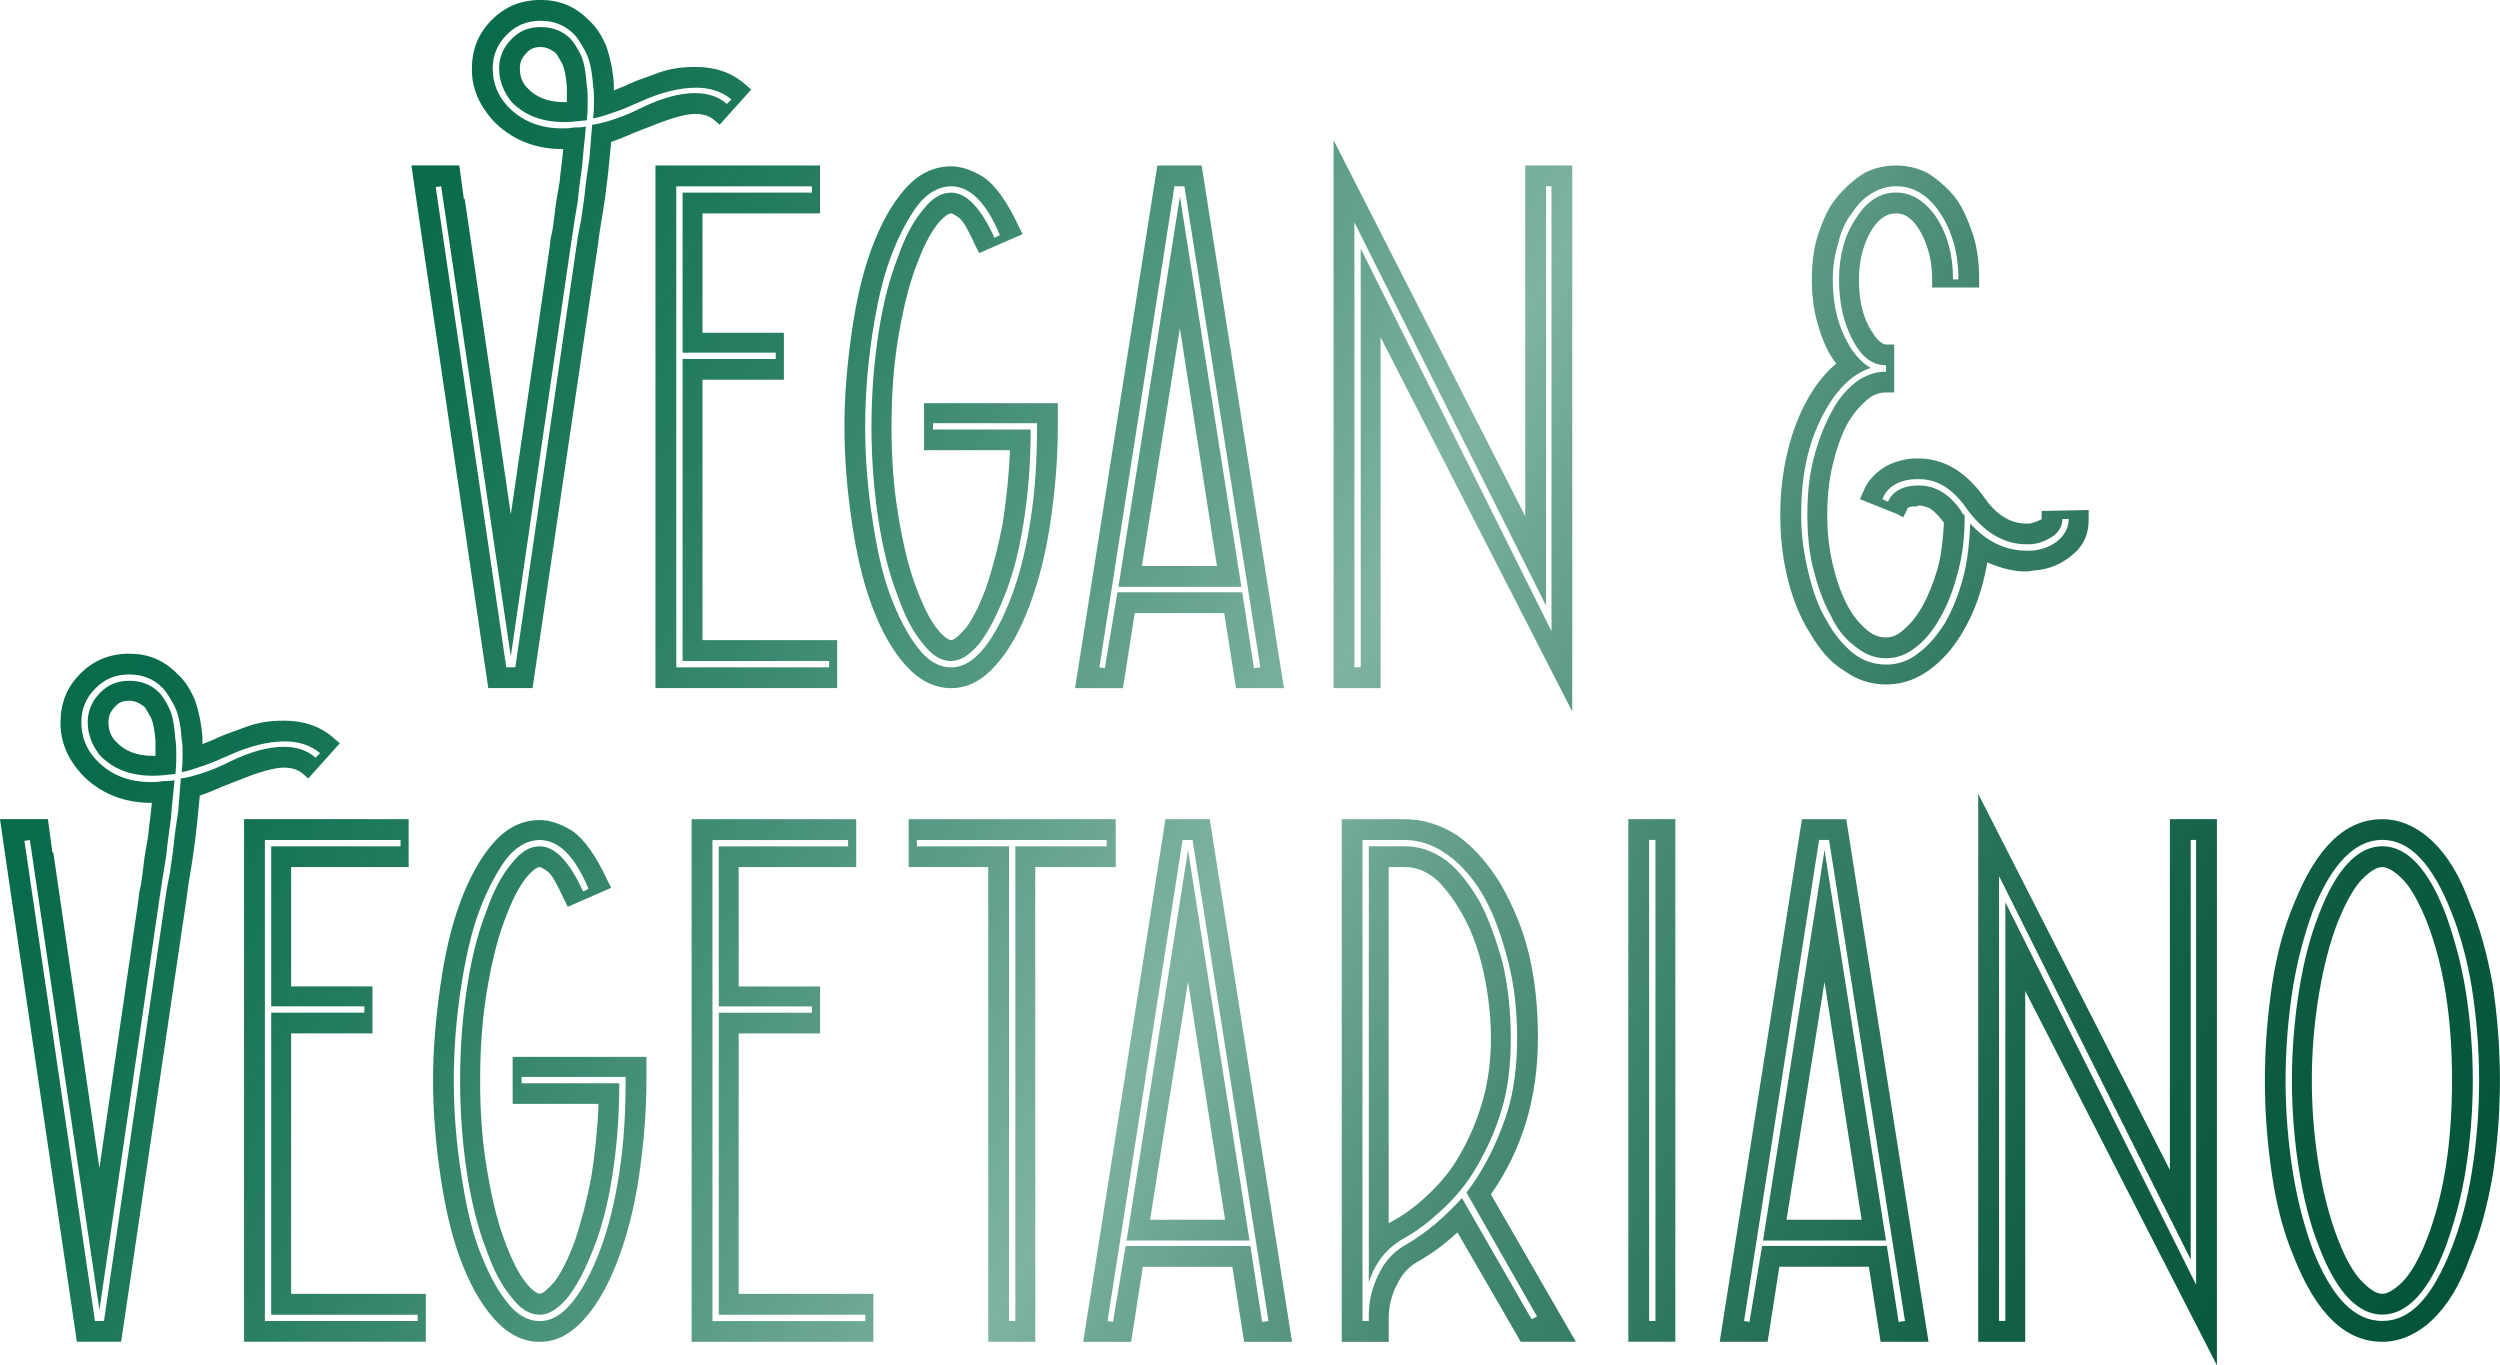 <?xml version="1.0" encoding="UTF-8"?>
<svg id="Camada_2" data-name="Camada 2" xmlns="http://www.w3.org/2000/svg" xmlns:xlink="http://www.w3.org/1999/xlink" viewBox="0 0 581.31 317.47">
  <defs>
    <style>
      .cls-1 {
        clip-path: url(#clippath);
      }

      .cls-2 {
        fill: none;
      }

      .cls-2, .cls-3 {
        stroke-width: 0px;
      }

      .cls-3 {
        fill: url(#Gradiente_sem_nome_100);
      }
    </style>
    <clipPath id="clippath">
      <path class="cls-2" d="m167.35,29.01l-1.47-1.26c-1.05-.84-2.52-1.26-4.21-1.26-2.31,0-5.89,1.05-10.51,2.94-1.05.42-2.31.84-3.78,1.47s-3.36,1.47-5.26,2.1c-.42,4.42-.84,8.83-1.47,13.25-.63,4.42-1.26,7.57-1.47,9.46v.21l-15.35,104.07h-10.3l-15.98-108.49-1.89-13.04h11.14l1.05,7.78h.21l10.72,73.38,9.04-62.23.21-1.89.42-1.89c.21-1.26.42-2.94.63-4.84.21-1.89.63-3.99,1.05-6.52.21-2.52.63-5.05.84-7.57-6.73,0-12.19-2.31-16.4-6.73-3.15-3.57-4.84-7.36-4.84-11.77v-.21c0-4.42,1.47-8.2,4.62-11.35,3.15-3.15,6.94-4.63,11.35-4.63s7.99,1.47,11.14,4.63c1.89,1.68,3.15,3.78,4.21,6.31.84,2.52,1.47,5.47,1.68,8.62v1.47c.63-.21,1.47-.63,2.1-.84.63-.21,1.26-.63,1.89-.84,1.26-.63,3.36-1.26,6.1-2.31s5.68-1.47,8.83-1.47c4.63,0,8.41,1.26,11.56,4l1.47,1.26-7.36,8.2Zm-5.47-8.62c-3.79,0-8.2,1.05-13.25,3.36-1.89.84-3.79,1.68-5.68,2.31-1.89.63-3.57,1.26-5.05,1.47.21-1.47.21-2.94.21-4.21s0-2.31-.21-3.36c-.21-3.57-.84-6.31-1.89-8.2-1.05-1.89-1.89-3.15-2.52-3.78-2.1-2.1-4.62-3.15-7.78-3.15s-5.68,1.05-7.78,3.15c-2.31,2.31-3.36,4.84-3.36,7.99s1.05,6.1,3.36,8.62c3.36,3.57,7.57,5.26,12.83,5.26.84,0,1.68,0,2.73-.21.84,0,1.68,0,2.73-.21-.21,2.94-.63,5.89-.84,9.04-.42,3.15-.84,5.89-1.05,8.41-.42,2.73-.84,4.84-1.05,6.52l-.42,2.73-14.09,96.51-16.19-109.33-1.26.21,16.4,111.64h2.1l14.51-99.87c.21-1.05.42-2.52.84-4.42.21-1.89.63-3.99.84-6.31.21-2.31.63-5.05,1.05-7.78.21-2.73.42-5.26.63-7.78,1.89-.21,3.79-.84,5.68-1.47,1.89-.63,3.79-1.47,5.89-2.52,4.84-2.31,8.83-3.36,12.4-3.36,2.94,0,5.47.84,7.36,2.52l1.05-1.05c-2.31-1.89-5.05-2.73-8.2-2.73Zm-26.91-7.78c.84,1.68,1.26,4.21,1.47,7.36.21,1.05.21,2.1.21,3.57,0,1.26,0,2.73-.21,4.42-1.89.21-3.57.42-5.26.42-5.05,0-9.04-1.47-12.19-4.63-1.89-2.31-2.94-5.05-2.94-7.78s1.05-5.05,2.94-6.94,4-2.73,6.73-2.73,5.05.84,6.94,2.73c.63.63,1.47,1.89,2.31,3.57Zm-4.42,1.89c-.63-1.05-1.05-1.89-1.26-2.1-1.26-1.05-2.52-1.47-3.58-1.47-1.47,0-2.52.42-3.36,1.47-1.05,1.05-1.47,2.1-1.47,3.57,0,1.89.63,3.36,1.68,4.42,2.1,2.31,5.05,3.36,8.62,3.36h.63v-3.57c-.21-2.73-.63-4.63-1.26-5.68Zm32.79,134.35h31.33v11.14h-42.26V38.48h38.27v11.14h-27.33v27.75h18.92v10.93h-18.92v60.55Zm-4.62,4.84v-70.22h21.66v-1.47h-21.66v-37.21h30.07v-1.47h-31.54v111.85h35.53v-1.47h-34.06Zm87.25-59.92v5.47c0,7.36-.63,14.72-1.68,21.87-1.05,7.36-2.73,13.88-4.84,19.55s-4.63,10.3-7.78,13.88c-3.15,3.57-6.52,5.47-10.51,5.47s-7.57-1.89-10.72-5.47c-3.15-3.57-5.68-8.2-7.78-13.88s-3.57-12.19-4.63-19.55c-1.05-7.15-1.68-14.51-1.68-21.87s.63-14.51,1.68-21.87c1.05-7.36,2.52-13.88,4.63-19.55s4.62-10.3,7.78-13.88c3.15-3.57,6.73-5.26,10.72-5.26,2.31,0,4.84.84,7.57,2.52,2.73,1.89,5.47,5.68,8.2,11.56l.84,1.68-10.09,4.42-.84-1.68c-1.47-3.15-2.52-5.26-3.57-6.31-1.05-.84-1.89-1.26-2.1-1.26-.63,0-1.89.84-3.36,2.73-1.47,1.89-3.15,5.05-4.84,9.67-1.89,5.05-3.15,10.72-4.2,17.03-1.05,6.52-1.47,13.25-1.47,20.18s.42,13.67,1.47,19.97c1.05,6.52,2.31,12.19,4.2,17.24,1.68,4.63,3.36,7.78,4.84,9.67,1.47,1.89,2.73,2.73,3.36,2.73s1.68-.84,3.36-2.73c1.47-1.89,3.15-5.05,4.84-9.67,1.47-4.42,2.73-9.25,3.78-14.72.84-5.47,1.47-11.14,1.68-17.03h-19.97v-10.93h31.12Zm-6.31,6.1c0,7.99-.63,15.35-1.68,21.87-1.05,6.52-2.52,12.19-4.42,16.82-1.89,4.84-3.79,8.41-5.89,11.14-2.31,2.73-4.42,4-6.52,4-2.31,0-4.42-1.26-6.52-4-2.31-2.73-4.21-6.31-5.89-11.14-1.89-4.84-3.36-10.51-4.42-17.24-1.05-6.73-1.68-14.09-1.68-22.08s.63-15.35,1.68-22.08c1.05-6.73,2.52-12.4,4.42-17.24,1.68-4.84,3.57-8.41,5.89-11.14,2.1-2.73,4.21-3.99,6.52-3.99,3.57,0,6.94,3.57,10.09,10.51l1.26-.63c-3.15-7.57-6.94-11.35-11.35-11.35-2.73,0-5.47,1.47-7.78,4.42-2.31,3.15-4.42,7.15-6.31,12.19-1.89,5.05-3.15,10.93-4.21,17.66-1.05,6.94-1.68,14.09-1.68,21.66s.63,14.72,1.68,21.45c1.05,6.94,2.31,12.83,4.21,17.87s4,9.04,6.31,11.98c2.31,3.15,5.05,4.63,7.78,4.63s5.26-1.47,7.78-4.63c2.31-2.94,4.42-6.94,6.31-11.98s3.36-10.93,4.42-17.87c1.05-6.73,1.47-13.88,1.47-21.45v-.84h-24.18v1.47h22.71Zm58.87,60.13h-11.14l-2.73-17.45h-20.81l-2.73,17.45h-11.14l19.13-121.52h10.3l19.13,121.52Zm-6.94-4.63l1.47-.21-17.66-111.85h-2.31l-17.45,111.85,1.26.21,2.94-17.66h29.01l2.73,17.66Zm-17.24-109.75l14.3,90.83h-28.59l14.3-90.83Zm8.62,85.99l-8.62-55.3-8.83,55.3h17.45Zm71.69-93.14h10.93v126.99l-44.57-87.04v81.58h-10.93V32.59l44.57,87.46V38.48Zm4.84,102.39l-44.57-89.15v103.44h1.47V57.82l44.36,88.94V43.31h-1.26v97.56Zm122.78-12.19c-2.52,2.31-5.68,3.78-9.46,3.99-.84.21-1.68.21-2.31.21-1.05,0-2.31-.21-3.36-.42-1.89-.42-3.57-1.05-5.05-1.68-1.47,8.41-4.42,15.14-8.62,20.39-4.42,5.26-9.25,7.99-14.93,7.99-3.57,0-6.73-1.05-9.67-3.15-3.15-1.89-5.68-4.84-7.78-8.41-2.31-3.57-4-7.57-5.26-12.4-1.26-4.84-1.89-9.88-1.89-15.56,0-7.57,1.26-14.51,3.57-20.81,2.31-6.1,5.47-10.93,9.46-14.3-1.89-2.31-3.15-5.26-4.21-8.83-1.05-3.36-1.47-6.94-1.47-10.72s.42-7.36,1.47-10.51c1.05-3.15,2.31-6.1,4.21-8.41,1.89-2.31,4-4.21,6.31-5.68,2.31-1.26,4.84-1.89,7.57-1.89s5.26.63,7.57,1.89c2.31,1.47,4.42,3.36,6.31,5.68,1.68,2.31,2.94,5.26,3.99,8.41,1.05,3.15,1.47,6.73,1.47,10.51v1.89h-10.93v-1.89c0-3.99-.84-7.57-2.52-10.72-1.68-3.15-3.57-4.63-5.89-4.63s-4.42,1.47-6.1,4.63c-1.68,3.15-2.52,6.73-2.52,10.72,0,4.63.84,8.2,2.31,10.93s2.94,4.21,4,4.21h1.89v11.14h-1.89c-1.68,0-3.36.63-4.84,2.1-1.68,1.47-3.15,3.36-4.42,5.68-1.26,2.52-2.31,5.47-3.15,9.04s-1.26,7.36-1.26,11.56.42,7.99,1.26,11.56,1.89,6.52,3.15,9.04c1.26,2.52,2.73,4.42,4.42,5.89,1.47,1.47,3.15,2.1,4.84,2.1,1.47,0,2.94-.63,4.42-2.1,1.47-1.26,2.94-3.15,4.21-5.47,1.26-2.31,2.31-5.05,3.36-8.41.84-3.15,1.26-6.73,1.47-10.72-1.26-1.68-2.31-2.73-3.36-3.36-1.05-.42-1.89-.63-2.52-.63l-.42.21c-1.47,0-2.31.21-2.31.84l-.84,1.68-1.68-.84-8.41-3.36.84-1.89c.84-2.1,2.31-3.78,4.42-5.26,1.89-1.26,4.42-2.1,7.15-2.31h1.26c5.68,0,10.72,2.94,14.93,8.62,2.94,4.42,6.31,6.52,10.09,6.52h.84c.84-.21,1.47-.42,1.89-.63.42-.21.63-.21.84-.42v-1.89l10.93-.21v2.31c0,3.15-1.05,5.68-3.36,7.78Zm-3.57-3.15c1.47-1.26,2.31-2.94,2.31-4.84h-1.47c0,1.47-.63,2.73-1.89,3.78-1.47,1.05-3.15,1.89-5.47,2.1h-1.05c-5.26,0-10.09-2.94-14.09-8.62-3.15-4.42-6.73-6.52-10.72-6.52h-1.05c-3.99.21-6.52,1.89-7.57,4.63l1.26.63c1.05-2.31,3.15-3.57,6.31-3.78h1.05c3.57,0,6.94,1.89,9.67,5.89.21.63.63.84.84,1.05,0,4.63-.42,8.83-1.47,12.83-1.05,3.99-2.31,7.57-3.99,10.51-1.68,3.15-3.57,5.47-5.68,7.15-2.31,1.89-4.63,2.73-7.15,2.73s-4.84-.84-7.15-2.73c-2.31-1.68-4.21-3.99-5.68-7.15-1.68-2.94-2.94-6.52-4-10.51s-1.47-8.41-1.47-13.04.42-9.04,1.47-13.04c1.05-4,2.31-7.36,4-10.51,1.47-2.94,3.36-5.26,5.68-7.15,2.31-1.68,4.62-2.52,7.15-2.52v-1.47c-3.15,0-5.68-1.89-7.78-5.89s-3.15-8.62-3.15-14.09,1.26-10.3,4-14.3c2.52-4,5.68-5.89,9.25-5.89s6.73,1.89,9.46,5.89c2.52,3.99,3.79,8.62,3.79,14.3h1.26c0-6.1-1.47-11.14-4.2-15.35-2.73-4.21-6.31-6.31-10.3-6.31-2.1,0-4,.63-5.68,1.68-1.89,1.05-3.36,2.73-4.63,4.63-1.47,1.89-2.52,4.21-3.15,6.94-.84,2.73-1.26,5.47-1.26,8.41,0,4.84.84,9.25,2.52,12.83,1.68,3.78,3.78,6.31,6.31,7.78-4.63,1.47-8.41,5.47-11.56,11.77-3.15,6.31-4.62,13.67-4.62,22.29,0,4.84.63,9.25,1.68,13.46,1.05,4.42,2.31,7.99,4.21,11.14,1.68,3.15,3.78,5.68,6.1,7.57,2.31,1.89,5.05,2.73,7.78,2.73s5.26-.84,7.57-2.73c2.31-1.68,4.21-3.99,6.1-6.94,1.68-2.94,3.15-6.52,4.21-10.51,1.05-3.99,1.47-8.2,1.68-12.62,3.79,4.21,8.2,6.31,13.04,6.31h1.26c2.52-.21,4.62-1.05,6.31-2.52Zm-407.02,55.49l-1.47-1.26c-1.05-.84-2.52-1.26-4.21-1.26-2.31,0-5.89,1.05-10.51,2.94-1.05.42-2.31.84-3.78,1.47s-3.36,1.47-5.26,2.1c-.42,4.42-.84,8.83-1.47,13.25-.63,4.42-1.26,7.57-1.47,9.46v.21l-15.35,104.07h-10.3L1.89,203.51l-1.89-13.04h11.14l1.05,7.78h.21l10.72,73.38,9.04-62.23.21-1.89.42-1.89c.21-1.26.42-2.94.63-4.84.21-1.89.63-3.99,1.05-6.52.21-2.52.63-5.05.84-7.57-6.73,0-12.19-2.31-16.4-6.73-3.15-3.57-4.84-7.36-4.84-11.77v-.21c0-4.42,1.47-8.2,4.62-11.35,3.15-3.15,6.94-4.63,11.35-4.63s7.99,1.47,11.14,4.63c1.89,1.68,3.15,3.78,4.21,6.31.84,2.52,1.47,5.47,1.68,8.62v1.47c.63-.21,1.47-.63,2.1-.84.63-.21,1.26-.63,1.89-.84,1.26-.63,3.36-1.26,6.1-2.31s5.68-1.47,8.83-1.47c4.63,0,8.41,1.26,11.56,4l1.47,1.26-7.36,8.2Zm-5.47-8.62c-3.79,0-8.2,1.05-13.25,3.36-1.89.84-3.79,1.68-5.68,2.31-1.89.63-3.57,1.26-5.05,1.47.21-1.47.21-2.94.21-4.21s0-2.31-.21-3.36c-.21-3.57-.84-6.31-1.89-8.2-1.05-1.89-1.89-3.15-2.52-3.78-2.1-2.1-4.62-3.15-7.78-3.15s-5.68,1.05-7.78,3.15c-2.31,2.31-3.36,4.84-3.36,7.99s1.05,6.1,3.36,8.62c3.36,3.57,7.57,5.26,12.83,5.26.84,0,1.68,0,2.73-.21.84,0,1.68,0,2.73-.21-.21,2.94-.63,5.89-.84,9.04-.42,3.15-.84,5.89-1.05,8.41-.42,2.73-.84,4.84-1.05,6.52l-.42,2.73-14.09,96.51L6.94,195.31l-1.26.21,16.4,111.64h2.1l14.51-99.87c.21-1.05.42-2.52.84-4.42.21-1.89.63-3.99.84-6.31.21-2.31.63-5.05,1.05-7.78.21-2.73.42-5.26.63-7.78,1.89-.21,3.79-.84,5.68-1.47,1.89-.63,3.79-1.47,5.89-2.52,4.84-2.31,8.83-3.36,12.4-3.36,2.94,0,5.47.84,7.36,2.52l1.05-1.05c-2.31-1.89-5.05-2.73-8.2-2.73Zm-26.91-7.78c.84,1.68,1.26,4.21,1.47,7.36.21,1.05.21,2.1.21,3.57,0,1.26,0,2.73-.21,4.42-1.89.21-3.57.42-5.26.42-5.05,0-9.04-1.47-12.19-4.63-1.89-2.31-2.94-5.05-2.94-7.78s1.05-5.05,2.94-6.94,4-2.73,6.73-2.73,5.05.84,6.94,2.73c.63.63,1.47,1.89,2.31,3.57Zm-4.42,1.89c-.63-1.05-1.05-1.89-1.26-2.1-1.26-1.05-2.52-1.47-3.58-1.47-1.47,0-2.52.42-3.36,1.47-1.05,1.05-1.47,2.1-1.47,3.57,0,1.89.63,3.36,1.68,4.42,2.1,2.31,5.05,3.36,8.62,3.36h.63v-3.57c-.21-2.73-.63-4.63-1.26-5.68Zm32.79,134.35h31.33v11.14h-42.26v-121.52h38.27v11.14h-27.33v27.75h18.92v10.93h-18.92v60.55Zm-4.62,4.84v-70.22h21.66v-1.47h-21.66v-37.21h30.07v-1.47h-31.54v111.85h35.53v-1.47h-34.06Zm87.25-59.92v5.47c0,7.36-.63,14.72-1.68,21.87-1.05,7.36-2.73,13.88-4.84,19.55s-4.63,10.3-7.78,13.88c-3.15,3.57-6.52,5.47-10.51,5.47s-7.57-1.89-10.72-5.47c-3.15-3.57-5.68-8.2-7.78-13.88s-3.57-12.19-4.63-19.55c-1.05-7.15-1.68-14.51-1.68-21.87s.63-14.51,1.68-21.87c1.05-7.36,2.52-13.88,4.63-19.55s4.62-10.3,7.78-13.88c3.15-3.57,6.73-5.26,10.72-5.26,2.31,0,4.84.84,7.57,2.52,2.73,1.89,5.47,5.68,8.2,11.56l.84,1.68-10.09,4.42-.84-1.68c-1.47-3.15-2.52-5.26-3.57-6.31-1.05-.84-1.89-1.26-2.1-1.26-.63,0-1.89.84-3.36,2.73-1.47,1.89-3.15,5.05-4.84,9.67-1.89,5.05-3.15,10.72-4.2,17.03-1.05,6.52-1.47,13.25-1.47,20.18s.42,13.67,1.47,19.97c1.05,6.52,2.31,12.19,4.2,17.24,1.68,4.63,3.36,7.78,4.84,9.67,1.47,1.89,2.73,2.73,3.36,2.73s1.68-.84,3.36-2.73c1.47-1.89,3.15-5.05,4.84-9.67,1.47-4.42,2.73-9.25,3.78-14.72.84-5.47,1.47-11.14,1.68-17.03h-19.97v-10.93h31.12Zm-6.31,6.1c0,7.99-.63,15.35-1.68,21.87-1.05,6.52-2.52,12.19-4.42,16.82-1.89,4.84-3.79,8.41-5.89,11.14-2.31,2.73-4.42,4-6.52,4-2.31,0-4.42-1.26-6.52-4-2.31-2.73-4.21-6.31-5.89-11.14-1.89-4.84-3.36-10.51-4.42-17.24-1.05-6.73-1.68-14.09-1.68-22.08s.63-15.35,1.68-22.08c1.05-6.73,2.52-12.4,4.42-17.24,1.68-4.84,3.57-8.41,5.89-11.14,2.1-2.73,4.21-3.99,6.52-3.99,3.57,0,6.94,3.57,10.09,10.51l1.26-.63c-3.15-7.57-6.94-11.35-11.35-11.35-2.73,0-5.47,1.47-7.78,4.42-2.31,3.15-4.42,7.15-6.31,12.19-1.89,5.05-3.15,10.93-4.21,17.66-1.05,6.94-1.68,14.09-1.68,21.66s.63,14.72,1.68,21.45c1.05,6.94,2.31,12.83,4.21,17.87s4,9.04,6.31,11.98c2.31,3.15,5.05,4.63,7.78,4.63s5.26-1.47,7.78-4.63c2.31-2.94,4.42-6.94,6.31-11.98s3.36-10.93,4.42-17.87c1.05-6.73,1.47-13.88,1.47-21.45v-.84h-24.18v1.47h22.71Zm27.75,48.99h31.33v11.14h-42.26v-121.52h38.27v11.14h-27.33v27.75h18.92v10.93h-18.92v60.55Zm-4.62,4.84v-70.22h21.66v-1.47h-21.66v-37.21h30.07v-1.47h-31.54v111.85h35.53v-1.47h-34.06Zm44.15-115.22h48.15v11.14h-18.71v110.38h-10.93v-110.38h-18.5v-11.14Zm1.89,6.31h21.45v110.38h1.47v-110.38h21.24v-1.47h-44.15v1.47Zm87.25,115.22h-11.14l-2.73-17.45h-20.81l-2.73,17.45h-11.14l19.13-121.52h10.3l19.13,121.52Zm-6.94-4.63l1.47-.21-17.66-111.85h-2.31l-17.45,111.85,1.26.21,2.94-17.66h29.01l2.73,17.66Zm-17.24-109.75l14.3,90.83h-28.59l14.3-90.83Zm8.62,85.99l-8.62-55.3-8.83,55.3h17.45Zm68.75,28.38l-14.72-25.44c-2.94,2.73-6.1,5.05-9.46,6.94-1.89,1.05-3.57,2.94-4.63,5.26-1.26,2.31-1.89,5.05-1.89,7.78v5.47h-10.93v-121.52h14.72c4.21,0,8.2,1.26,12.19,3.78,3.78,2.73,7.15,6.52,10.09,11.35,2.73,4.84,5.05,10.09,6.52,16.19,1.47,6.1,2.1,12.61,2.1,19.55,0,13.67-3.57,25.86-10.93,36.37l19.76,34.27h-12.83Zm3.78-5.89l-16.4-28.8c3.36-4.42,6.1-9.46,8.41-15.56,2.31-5.89,3.36-12.61,3.36-20.39,0-6.31-.63-12.19-2.1-17.87s-3.15-10.51-5.47-14.72-5.26-7.57-8.41-9.88c-3.15-2.31-6.52-3.57-10.09-3.57h-9.88v111.85h1.47v-1.47c0-3.36.84-6.52,2.31-9.46,1.47-3.15,3.79-5.47,6.52-6.94,4.63-2.73,8.83-6.31,12.83-10.72l16.19,28.17,1.26-.63Zm-21.03-105.97c2.94,2.31,5.47,5.68,7.78,9.67,2.1,3.99,3.79,8.83,5.26,14.09,1.26,5.47,1.89,11.35,1.89,17.45s-.63,11.77-2.1,16.61c-1.47,5.05-3.57,9.46-5.89,13.46-2.31,3.99-5.05,7.15-7.99,9.88-2.94,2.73-5.89,5.05-9.04,6.73-3.99,2.31-6.52,5.68-7.99,10.09v-101.34h8.41c3.36,0,6.52,1.05,9.67,3.36Zm-3.15,76.53c2.52-2.52,4.84-5.47,6.73-9.04,1.89-3.36,3.58-7.36,4.84-11.77,1.26-4.42,1.89-9.25,1.89-14.51s-.63-10.3-1.68-15.14c-1.05-4.84-2.52-9.04-4.42-12.61-1.89-3.57-3.99-6.52-6.31-8.83-2.31-2.1-4.83-3.15-7.57-3.15h-3.79v82.84l1.05-.63,1.47-.84c2.73-1.68,5.26-3.78,7.78-6.31Zm45.41-86.2h10.93v121.52h-10.93v-121.52Zm4.84,116.69h1.47v-111.85h-1.47v111.85Zm64.96,4.84h-11.14l-2.73-17.45h-20.81l-2.73,17.45h-11.14l19.13-121.52h10.3l19.13,121.52Zm-6.94-4.63l1.47-.21-17.66-111.85h-2.31l-17.45,111.85,1.26.21,2.94-17.66h29.01l2.73,17.66Zm-17.24-109.75l14.3,90.83h-28.59l14.3-90.83Zm8.62,85.99l-8.62-55.3-8.83,55.3h17.45Zm71.69-93.14h10.93v126.99l-44.57-87.04v81.58h-10.93v-127.41l44.57,87.46v-81.58Zm4.84,102.39l-44.57-89.15v103.44h1.47v-97.35l44.36,88.94v-103.44h-1.26v97.56Zm70.22-63.92c1.05,7.15,1.68,14.51,1.68,22.29s-.63,15.14-1.68,22.08c-1.26,7.15-2.94,13.46-5.26,18.92-2.31,6.52-5.26,11.35-8.83,14.72-3.57,3.36-7.57,5.05-11.56,5.05-8.62,0-15.35-6.52-20.6-19.76-2.31-5.47-4-11.77-5.05-18.92-1.05-6.94-1.68-14.3-1.68-22.08s.63-15.14,1.68-22.29c1.05-6.94,2.73-13.25,5.05-18.71,5.26-13.25,11.98-19.76,20.6-19.76,3.99,0,7.99,1.68,11.56,5.05,3.57,3.36,6.52,8.2,8.83,14.72,2.31,5.47,4,11.77,5.26,18.71Zm-4.84,43.52c1.05-6.52,1.68-13.67,1.68-21.24s-.63-14.72-1.68-21.45c-1.05-6.52-2.73-12.61-4.84-17.87-4.42-11.14-9.67-16.61-15.98-16.61s-11.77,5.47-16.19,16.61c-1.89,5.26-3.57,11.35-4.63,17.87-1.05,6.73-1.68,13.88-1.68,21.45s.63,14.72,1.68,21.24c1.05,6.73,2.73,12.83,4.63,18.08,4.42,11.14,9.67,16.61,16.19,16.61s11.56-5.47,15.98-16.61c2.1-5.26,3.78-11.35,4.84-18.08Zm-1.47-42.26c1.05,6.52,1.68,13.67,1.68,21.03s-.63,14.51-1.68,21.02c-1.05,6.52-2.73,12.4-4.63,17.66-3.99,10.51-9.04,15.77-14.72,15.77s-10.72-5.26-14.72-15.77c-2.1-5.26-3.57-11.14-4.63-17.66-1.05-6.52-1.68-13.67-1.68-21.02s.63-14.51,1.68-21.03c1.05-6.52,2.52-12.4,4.63-17.66,3.99-10.51,9.04-15.77,14.72-15.77s10.72,5.26,14.72,15.77c1.89,5.26,3.57,11.14,4.63,17.66Zm-3.15,21.03c0-14.51-1.89-26.7-5.89-37-1.89-4.63-3.78-7.99-5.68-9.88-1.89-1.89-3.57-2.73-4.62-2.73-1.26,0-2.73.84-4.63,2.73-1.89,1.89-3.78,5.26-5.68,9.88-1.89,4.84-3.36,10.51-4.42,16.82-1.05,6.31-1.68,13.04-1.68,20.18s.63,13.88,1.68,20.18c1.05,6.31,2.52,11.98,4.42,16.82,1.89,4.84,3.78,7.99,5.68,9.88,1.89,1.89,3.36,2.73,4.63,2.73,1.05,0,2.73-.84,4.62-2.73,1.89-1.89,3.78-5.05,5.68-9.88,4-10.3,5.89-22.5,5.89-37Z"/>
    </clipPath>
    <linearGradient id="Gradiente_sem_nome_100" data-name="Gradiente sem nome 100" x1="-14.08" y1="157.61" x2="620.35" y2="157.61" gradientTransform="translate(0 -95.74) scale(1 1.61)" gradientUnits="userSpaceOnUse">
      <stop offset="0" stop-color="#006646"/>
      <stop offset=".14" stop-color="#006646" stop-opacity=".96"/>
      <stop offset=".28" stop-color="#006646" stop-opacity=".83"/>
      <stop offset=".44" stop-color="#006646" stop-opacity=".61"/>
      <stop offset=".51" stop-color="#006646" stop-opacity=".5"/>
      <stop offset=".64" stop-color="#005d3f" stop-opacity=".72"/>
      <stop offset=".83" stop-color="#005438" stop-opacity=".93"/>
      <stop offset="1" stop-color="#005236"/>
    </linearGradient>
  </defs>
  <g id="Camada_1-2" data-name="Camada 1">
    <g class="cls-1">
      <rect class="cls-3" x="-14.08" y="-117.54" width="634.43" height="550.29" transform="translate(109.23 -123.7) rotate(27.95)"/>
    </g>
  </g>
</svg>